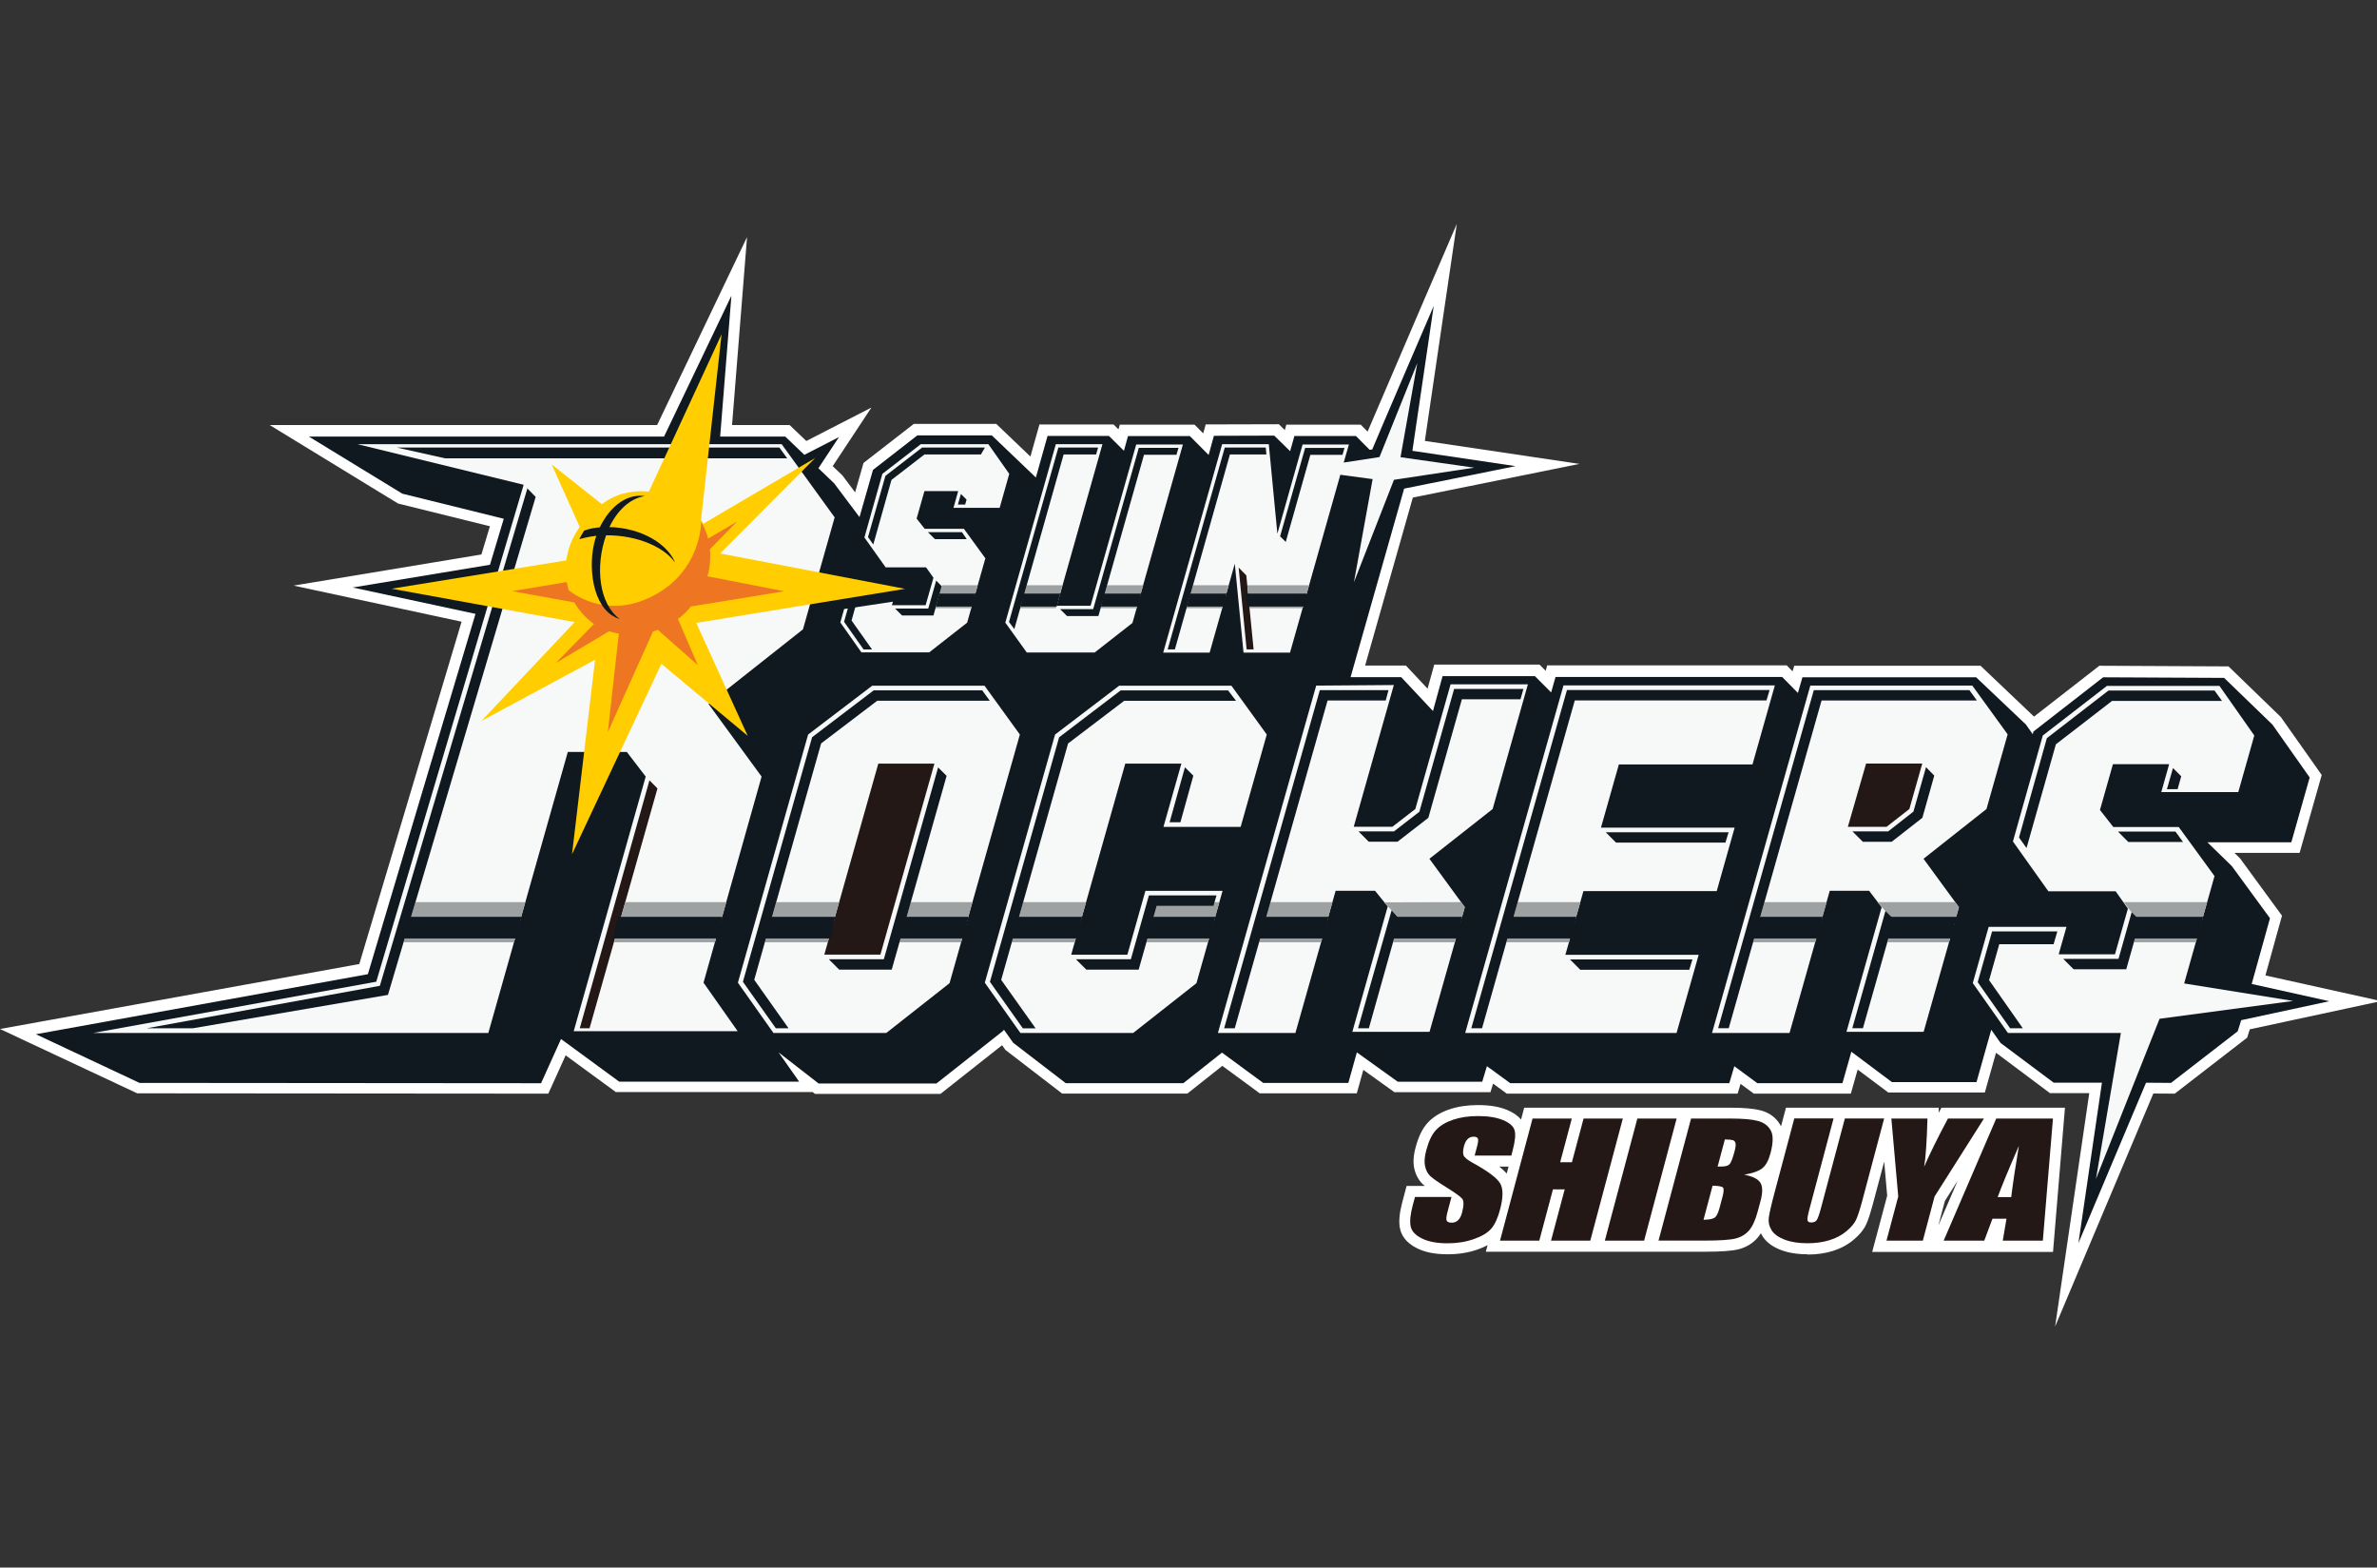 <svg width="138" height="91" viewBox="0 0 138 91" fill="none" xmlns="http://www.w3.org/2000/svg">
<rect x="0" y="0" width="138" height="91" fill="#333333" stroke="none"/>
<g clip-path="url(#clip0_2526_1745)">
<path d="M121.289 63.458H119.013L115.882 61.115L115.233 63.421H109.626L107.848 62.09L107.453 63.488H101.821L101.05 62.92L100.88 63.488H87.479L86.683 62.906L86.531 63.403H80.954L79.15 62.108L78.771 63.469H73.134L70.965 61.875L68.933 63.484H61.666L58.369 60.948L58.177 60.677L54.599 63.503H47.318L47.178 63.395H35.75L32.84 61.263L31.833 63.488L7.967 63.469L0 59.735C0 59.735 18.166 56.45 20.859 55.964C21.612 53.439 25.813 39.386 26.798 36.09L17.045 33.995L27.949 32.189C28.078 31.762 28.288 31.061 28.443 30.55L23.109 29.23L15.655 24.673H38.151L43.371 13.76L42.5 24.673H45.842L46.812 25.6L50.59 23.66L48.343 27.061L48.907 27.598L49.645 28.581L50.132 26.875L53.05 24.61H57.841L59.822 26.504L60.346 24.643H64.65L64.934 24.925L65.012 24.651H69.35L69.855 25.158L69.999 24.639L74.245 24.628L74.591 24.966L74.68 24.654H78.999L79.398 25.055C80.272 23.004 82.537 17.742 82.651 17.472L84.576 13L82.721 25.596L91.699 26.931L82.024 28.885L79.254 38.637H81.622L82.88 39.979L83.267 38.581H89.379L89.737 38.941L89.825 38.626H103.731L104.071 38.971L104.167 38.648H114.982L118.088 41.6L121.88 38.648L129.379 38.685L132.414 41.622L134.79 44.989L133.506 49.512H129.725L130.05 49.831L132.484 53.157L131.522 56.624L138.235 58.115L130.614 59.754L130.463 60.236L126.258 63.488L125.015 63.48L119.312 77.007L121.293 63.477L121.289 63.458ZM123.894 59.301L123.344 62.527L124.93 58.534L128.737 58.026L126 57.588L127.874 50.962L126.804 49.498H123.3L122.437 48.63H122.389L122.208 48.4L121.426 47.614H121.592L121.219 47.136L122.193 43.698H125.742L125.841 43.342L126.199 43.698H126.785L126.656 44.154L127.357 44.852L127.228 45.315H129.474L130.19 42.79L129.146 41.307H122.842C122.271 41.748 120.489 43.127 119.921 43.565L118.213 49.605L119.261 51.077H123.167L124.034 52.297L124.971 53.243L123.938 56.888H120.131L119.268 56.02H118.693L118.822 55.568L118.685 55.43H116.568L116.192 56.761L117.977 59.305H123.901L123.894 59.301ZM103.422 59.301L105.757 51.047H108.837L109.722 52.204L110.673 53.157L108.951 59.235H111.208L113.038 52.768L110.803 49.713L114.779 46.568L115.863 42.734L114.816 41.288H106.243C105.517 43.85 102.046 56.113 101.142 59.305H103.418L103.422 59.301ZM96.86 59.301L97.535 56.913H91.485L90.626 56.042H90.043L90.172 55.586L89.623 55.03H90.331L91.452 51.062H99.191L99.626 49.531H93.566L92.699 48.663H92.109L92.238 48.203L91.684 47.647H92.393L93.507 43.709H101.268L101.957 41.273H91.913C91.175 43.88 87.601 56.517 86.812 59.298H96.856L96.86 59.301ZM74.735 59.301L77.07 51.047H80.15L81.013 52.175L81.976 53.142L80.264 59.231H82.522L84.352 52.764L82.116 49.705L86.107 46.561L87.623 41.207H85.362L83.488 47.825L81.36 49.475H79.21L78.346 48.608H77.76L77.889 48.148L77.336 47.592H78.044L79.829 41.277H77.557C76.819 43.884 73.241 56.517 72.452 59.298H74.728L74.735 59.301ZM65.58 59.301L68.915 56.676L69.896 53.202H67.646L66.598 56.906H62.814L61.947 56.038H61.357L61.486 55.579L60.929 55.023H61.644L64.857 43.669H68.38L68.483 43.298L68.856 43.669H69.442L69.313 44.125L70.006 44.814L69.302 47.34H71.556L72.858 42.742L71.81 41.296H65.488C65.016 41.655 62.574 43.513 62.574 43.513C62.135 45.063 59.354 54.896 58.834 56.736L60.652 59.301H65.584H65.58ZM51.242 59.301L54.577 56.676L58.52 42.742L57.472 41.296H51.15L48.236 43.513L44.496 56.736L46.311 59.301H51.246H51.242ZM27.879 59.301L32.493 42.99H33.356L33.78 39.412L27.654 42.712L23.032 58.297L17.148 59.305H27.882L27.879 59.301ZM41.604 59.201L40.158 57.147L43.526 45.189L40.564 41.136L38.635 39.527L36.897 43.227L37.96 44.614L38.897 45.563L35.035 59.201H41.604ZM34.315 45.719L34.994 44.273H34.485L34.312 45.719H34.315ZM28.299 40.528L32.091 36.509L29.623 36.06L28.295 40.532L28.299 40.528ZM42.441 39.004L46.067 36.138L46.148 35.849L41.357 36.631L42.441 39.008V39.004ZM74.422 37.221L77.14 27.613H77.129L77.299 27.024H76.565C76.251 28.132 74.971 32.656 74.971 32.656L74.484 32.17L73.85 34.406L73.145 27.001H71.891L69.007 37.221H69.748L71.194 32.115L71.102 31.188L71.375 31.466L71.995 29.278L72.301 32.407L72.968 33.09L73.378 37.221H74.414H74.422ZM63.341 37.217L65.196 35.763L67.671 27.02H66.908L64.26 36.383H61.692L61.098 35.785H60.519L60.648 35.333L60.058 34.74C59.815 35.608 59.619 36.294 59.523 36.627L59.947 37.217H63.345H63.341ZM53.736 37.209L55.602 35.748L56.517 32.511L56.082 31.914H54.024L53.419 31.317H53.382L53.249 31.147L52.323 30.231H52.53L52.522 30.22L53.194 27.847H55.359L55.477 27.431L55.89 27.847H56.477L56.347 28.306L56.834 28.792L56.827 28.818H57.561L57.904 27.609L57.391 26.879L57.321 27.001H53.891C53.522 27.287 52.677 27.939 52.316 28.218C52.117 28.922 51.467 31.232 51.342 31.684L51.763 32.274H54.105L54.702 33.116L55.4 33.824L54.684 36.349H52.12L51.523 35.752H50.944L50.962 35.685L50.165 35.804L50.147 35.874L51.087 37.209H53.736ZM60.822 34.699L62.998 27.001H62.234C61.858 28.34 60.759 32.226 60.062 34.699H60.818H60.822ZM27.871 34.436L28.015 33.946L26.521 34.187L27.871 34.432V34.436ZM47.926 34.258L48.885 34.102L48.019 33.935L47.926 34.258ZM47.107 32.459L47.764 30.138L46.462 28.344L43.12 31.699L47.107 32.463V32.459ZM31.826 28.644L30.77 32.204L32.349 31.948C32.405 31.722 32.482 31.447 32.593 31.191C32.703 30.928 32.836 30.691 32.947 30.509L31.471 27.224H30.442L30.756 27.543L31.217 27.654L31.136 27.928L31.829 28.64L31.826 28.644ZM41.445 29.278L44.938 27.224H41.67L41.442 29.278H41.445ZM34.983 28.455C35.241 28.303 35.595 28.125 36.008 28.014C36.51 27.88 36.964 27.85 37.255 27.85C37.266 27.85 37.274 27.85 37.285 27.85L37.572 27.224H33.426L34.979 28.455H34.983ZM80.445 27.246L80.416 27.417L80.482 27.25L81.176 27.146L80.574 27.061L80.582 27.02L80.552 27.09L79.962 27.179L80.449 27.246H80.445ZM29.538 27.25L29.531 27.227H29.443L29.538 27.25ZM40.623 25.121L40.833 23.204L39.948 25.121H40.619H40.623ZM104.945 72.813C104.344 72.813 103.82 72.728 103.385 72.561C102.89 72.372 102.533 72.098 102.319 71.753C102.286 71.701 102.256 71.649 102.23 71.593C102.175 71.682 102.112 71.768 102.049 71.842C101.769 72.172 101.4 72.398 100.958 72.517C100.578 72.617 99.936 72.665 98.94 72.665H86.262L86.365 72.283C86.192 72.376 85.997 72.461 85.783 72.535C85.255 72.721 84.672 72.813 84.045 72.813C83.33 72.813 82.751 72.702 82.278 72.469C81.57 72.124 81.341 71.645 81.275 71.304C81.198 70.911 81.246 70.414 81.412 69.784L81.662 68.846H82.721C82.673 68.805 82.636 68.775 82.607 68.749C82.367 68.523 82.201 68.223 82.112 67.856C82.031 67.504 82.053 67.099 82.183 66.617C82.356 65.961 82.596 65.483 82.913 65.149C83.223 64.823 83.64 64.57 84.16 64.396C84.643 64.233 85.196 64.151 85.805 64.151C86.487 64.151 87.04 64.244 87.498 64.433C87.852 64.582 88.125 64.767 88.306 64.993L88.49 64.303H100.463C101.242 64.303 101.817 64.355 102.219 64.459C102.728 64.593 103.127 64.889 103.363 65.316C103.374 65.338 103.388 65.364 103.4 65.386L103.687 64.303H112.558L112.551 64.6L112.71 64.303H119.884L119.191 72.676H108.693L109.563 69.413L109.39 67.433L108.744 69.851C108.589 70.429 108.457 70.837 108.339 71.089C108.195 71.397 107.955 71.686 107.605 71.979C107.265 72.261 106.863 72.476 106.406 72.621C105.967 72.758 105.473 72.828 104.938 72.828L104.945 72.813ZM112.525 71.163L113.65 68.553L112.912 69.717L112.529 71.163H112.525ZM87.04 67.722C87.218 67.863 87.361 67.997 87.476 68.126L87.583 67.722H87.04ZM48.461 56.906L47.598 56.038H47.019L47.148 55.586L46.587 55.023H47.31L50.523 43.669H54.057L54.16 43.309L54.522 43.669H55.108L54.979 44.125L55.684 44.825L52.264 56.906H48.468H48.461ZM107.889 49.486L107.022 48.619H106.439L106.568 48.166L106.004 47.599H106.734L107.87 43.657H111.404L111.511 43.283L111.88 43.657H112.455L112.326 44.11L113.019 44.814L112.171 47.822L110.054 49.479H107.892L107.889 49.486Z" fill="white"/>
<path d="M79.641 26.092C79.582 26.103 79.575 26.103 79.519 26.114L78.719 25.31H75.148C75.148 25.31 74.986 25.896 74.901 26.192C74.521 25.825 73.975 25.288 73.975 25.288L70.475 25.299C70.475 25.299 70.283 26.007 70.169 26.411C69.737 25.977 69.077 25.313 69.077 25.313H65.488C65.488 25.313 65.329 25.888 65.252 26.17C64.894 25.814 64.381 25.306 64.381 25.306H60.818C60.818 25.306 60.364 26.926 60.139 27.72C59.678 27.279 57.579 25.273 57.579 25.273H53.26L50.682 27.279C50.682 27.279 50.161 29.099 49.9 30.019C49.357 29.296 48.424 28.054 48.424 28.054L47.513 27.182L48.708 25.373L46.698 26.404L45.588 25.343H41.81L42.463 17.167L38.553 25.343H17.93L23.356 28.658C23.356 28.658 28.546 29.941 29.247 30.115C29.206 30.256 28.447 32.785 28.447 32.785L20.476 34.105L27.606 35.636C27.606 35.636 21.449 56.223 21.357 56.553C20.881 56.638 2.084 60.039 2.084 60.039L8.1 62.864L31.412 62.883L32.571 60.317L35.946 62.79H46.395C46.395 62.79 45.554 61.592 45.204 61.095C45.99 61.707 47.524 62.897 47.524 62.897H54.367L58.258 59.827C58.258 59.827 58.265 59.798 58.276 59.764C58.531 60.124 58.822 60.535 58.822 60.535L61.873 62.879H68.704C68.704 62.879 70.56 61.41 70.943 61.106C71.342 61.399 73.337 62.864 73.337 62.864H78.28C78.28 62.864 78.612 61.678 78.774 61.092C79.409 61.548 81.15 62.797 81.15 62.797H86.052C86.052 62.797 86.233 62.204 86.325 61.893C86.812 62.248 87.678 62.879 87.678 62.879H100.397L100.688 61.896L102.024 62.879H106.966L107.483 61.055L109.836 62.816H114.749L115.605 59.779L116.147 60.547L119.227 62.849H122.031L120.666 72.164L124.591 62.853L126.04 62.864L129.913 59.868L130.116 59.223L135.232 58.122L130.725 57.12L131.787 53.305L129.57 50.276L128.154 48.896H133.026L134.092 45.133L131.931 42.066L129.124 39.352L122.101 39.318L118.054 42.467L118.014 42.622C117.833 42.363 117.619 42.062 117.619 42.062L114.727 39.318H104.642C104.642 39.318 104.469 39.915 104.381 40.227C104.008 39.849 103.466 39.3 103.466 39.3H90.308C90.308 39.3 90.142 39.893 90.054 40.197C89.67 39.812 89.113 39.252 89.113 39.252H83.75C83.75 39.252 83.385 40.572 83.193 41.276C82.603 40.65 81.349 39.311 81.349 39.311H78.409C78.667 38.403 81.519 28.365 81.519 28.365L87.988 27.06L81.998 26.17L83.237 17.76C83.237 17.76 79.814 25.714 79.659 26.111" fill="#101820"/>
<path d="M59.21 42.641L55.127 57.076L51.456 59.964H44.902L42.84 57.046L46.916 42.641L50.634 39.808H57.159L59.21 42.641Z" fill="#F7F8F8"/>
<path d="M51.113 55.418H47.856L50.991 44.331H54.248L51.113 55.418Z" fill="#231815"/>
<path d="M70.977 51.714L69.461 57.076L65.79 59.964H59.239L57.174 57.046L61.253 42.641L64.972 39.808H71.493L73.544 42.641L72.028 48.002H67.546L68.586 44.331H65.329L62.19 55.422H65.451L66.499 51.714H70.977Z" fill="#F7F8F8"/>
<path d="M76.413 39.801L70.707 59.965H75.207L77.542 51.711H79.829L80.567 52.619L78.512 59.898H82.994L85.041 52.664L82.987 49.853L86.657 46.965L88.704 39.727H84.215L82.168 46.965L80.836 47.995H78.593L80.921 39.767L76.413 39.801Z" fill="#F7F8F8"/>
<path d="M103.042 39.789H90.77L85.064 59.964H97.335L98.619 55.429H90.88L91.928 51.729H99.667L100.707 48.047H92.946L93.986 44.376H101.743L103.042 39.789Z" fill="#F7F8F8"/>
<path d="M99.394 59.965L105.1 39.801H114.506L116.557 42.63L115.328 46.965L111.673 49.853L113.728 52.664L111.68 59.898H107.199L109.242 52.664L108.512 51.711H106.229L103.894 59.965H99.394Z" fill="#F7F8F8"/>
<path d="M108.339 44.324H111.6L110.851 46.964L109.527 47.999H107.28L108.339 44.324Z" fill="#231815"/>
<path d="M133.137 58.107L125.376 59.142L121.684 68.438L123.13 59.965H116.572L114.532 57.069L115.454 53.806H119.972L119.519 55.4H122.787L123.539 52.745L122.827 51.74H118.921L116.863 48.848L118.597 42.697L122.318 39.819H128.855L130.876 42.697L129.947 45.982H125.476L125.933 44.362H122.669L121.916 47.02L122.691 48.01H126.49L128.567 50.858L126.804 57.091L133.137 58.107Z" fill="#F7F8F8"/>
<path d="M30.401 28.142L21.844 56.99L5.418 59.964H28.351L32.965 43.653H36.392L37.487 45.081L33.308 59.861H42.825L40.844 57.046L44.215 45.081L41.135 40.868L46.617 36.534L48.457 30.034L45.381 25.784H20.748L30.401 28.142Z" fill="#F7F8F8"/>
<path d="M51.227 27.508L53.459 25.784H57.38L58.594 27.508L58.037 29.481H55.355L55.628 28.509H53.669L53.216 30.104L53.684 30.697H55.96L57.207 32.41L56.148 36.148L53.946 37.872H50.01L48.786 36.133L49.007 35.355L51.84 34.928L51.781 35.132H53.739L54.193 33.538L53.765 32.937H51.419L50.184 31.201L51.227 27.508Z" fill="#F7F8F8"/>
<path d="M58.365 36.144L61.298 25.784H64.005L61.353 35.165H63.315L65.964 25.803H68.675L65.746 36.163L63.551 37.88H59.612L58.365 36.144Z" fill="#F7F8F8"/>
<path d="M74.894 37.884H72.194L71.688 32.722L70.228 37.884H67.531L70.954 25.785H73.662L74.16 30.983L75.624 25.803H78.313L78.011 26.852L80.087 26.534L82.282 21.079L81.308 26.541L85.587 27.149L80.928 27.854L78.605 33.797L79.689 27.813L77.815 27.561L74.894 37.884Z" fill="#F7F8F8"/>
<path d="M126.424 45.811L126.634 45.066L126.155 44.584L125.804 45.815L126.424 45.811Z" fill="#101820"/>
<path d="M123.562 48.878H126.738L126.299 48.273H122.96L123.562 48.878Z" fill="#101820"/>
<path d="M38.17 45.77L34.227 59.693H33.659C33.659 59.693 37.137 47.32 37.705 45.299L38.17 45.77Z" fill="#231815"/>
<path d="M55.787 28.676C55.713 28.939 55.613 29.291 55.613 29.291H56.034C56.034 29.291 56.067 29.169 56.115 29.002L55.787 28.676Z" fill="#101820"/>
<path d="M71.91 32.948C72.043 34.313 72.374 37.698 72.374 37.698H72.78C72.78 37.698 72.485 34.732 72.356 33.401L71.91 32.948Z" fill="#231815"/>
<path d="M108.143 48.866H109.825L111.607 47.472L112.296 45.025L111.817 44.535C111.817 44.535 111.123 46.975 111.086 47.116C110.954 47.22 109.762 48.15 109.622 48.262H107.545L108.15 48.866H108.143Z" fill="#101820"/>
<path d="M24.127 52.371L23.434 54.7H29.844L30.497 52.371H24.127Z" fill="#9EA1A2"/>
<path d="M36.303 52.371L35.647 54.7H41.512L42.169 52.371H36.303Z" fill="#9EA1A2"/>
<path d="M45.071 52.371L44.407 54.7H48.055L48.719 52.371H45.071Z" fill="#9EA1A2"/>
<path d="M52.876 52.371L52.212 54.7H55.798L56.454 52.371H52.876Z" fill="#9EA1A2"/>
<path d="M59.401 52.371L58.741 54.7H62.393L63.053 52.371H59.401Z" fill="#9EA1A2"/>
<path d="M67.214 52.371L66.558 54.7H70.132L70.792 52.371H67.214Z" fill="#9EA1A2"/>
<path d="M73.758 52.371L73.094 54.7H76.698L77.358 52.371H73.758Z" fill="#9EA1A2"/>
<path d="M80.357 52.382L81.253 53.339L80.881 54.7H84.462L85.041 52.664L84.831 52.371L80.357 52.382Z" fill="#9EA1A2"/>
<path d="M88.11 52.371L87.454 54.7H91.087L91.751 52.371H88.11Z" fill="#9EA1A2"/>
<path d="M102.441 52.371L101.78 54.7H105.384L106.048 52.371H102.441Z" fill="#9EA1A2"/>
<path d="M108.988 52.371L109.947 53.435L109.578 54.7H113.152L113.731 52.664L113.514 52.371H108.988Z" fill="#9EA1A2"/>
<path d="M123.3 52.371L124.207 53.565L123.89 54.7H127.479L128.136 52.371H123.3Z" fill="#9EA1A2"/>
<path d="M54.695 33.975L54.315 35.306H56.384L56.768 33.975H54.695Z" fill="#9EA1A2"/>
<path d="M59.608 33.975L59.228 35.306H61.297L61.681 33.975H59.608Z" fill="#9EA1A2"/>
<path d="M64.278 33.975L63.895 35.306H65.982L66.373 33.975H64.278Z" fill="#9EA1A2"/>
<path d="M69.265 33.975L68.881 35.306H70.962L71.338 33.975H69.265Z" fill="#9EA1A2"/>
<path d="M72.415 33.975L72.544 35.306H75.628L75.997 33.975H72.415Z" fill="#9EA1A2"/>
<path d="M57.023 40.074H50.726L47.148 42.796L43.131 56.994L45.042 59.693H45.78L43.788 56.879L47.672 43.156L50.929 40.679H57.462L57.023 40.074Z" fill="#101820"/>
<path d="M68.793 44.543L67.904 47.732H68.531L69.28 45.029L68.793 44.543Z" fill="#101820"/>
<path d="M63.068 56.289H66.107L67.155 52.585H70.449L70.626 51.98H66.701L65.654 55.685H62.463L63.068 56.289Z" fill="#101820"/>
<path d="M79.471 59.693L81.253 53.353L80.792 52.845L78.844 59.693H79.471Z" fill="#101820"/>
<path d="M79.468 48.863H81.135L82.924 47.476L84.872 40.594H88.273L88.446 39.993H84.422C84.422 39.993 82.456 46.934 82.404 47.124C82.268 47.227 80.932 48.262 80.932 48.262H78.867L79.468 48.866V48.863Z" fill="#101820"/>
<path d="M71.685 59.694C71.685 59.694 76.956 41.08 77.074 40.665H80.449L80.611 40.065H76.624L71.069 59.694H71.689H71.685Z" fill="#101820"/>
<path d="M102.736 40.057H90.972L85.418 59.694H86.041C86.041 59.694 91.319 41.039 91.426 40.661H102.555L102.736 40.057Z" fill="#101820"/>
<path d="M93.82 48.914H100.172L100.356 48.313H93.223L93.82 48.914Z" fill="#101820"/>
<path d="M91.747 56.298H98.073L98.257 55.697H91.149L91.747 56.298Z" fill="#101820"/>
<path d="M108.154 59.694L109.947 53.368L109.463 52.883L107.538 59.691H108.154V59.694ZM114.336 40.064H105.303L99.748 59.691H100.364C100.957 57.592 105.638 41.065 105.753 40.665H114.771L114.332 40.06L114.336 40.064Z" fill="#101820"/>
<path d="M120.382 56.267H123.443L124.24 53.446L123.757 52.956C123.561 53.649 123.071 55.377 122.993 55.663H119.784L120.385 56.267H120.382Z" fill="#101820"/>
<path d="M128.563 40.086H122.411L118.833 42.852L117.217 48.618L117.653 49.23C117.653 49.23 119.312 43.371 119.357 43.208C119.504 43.097 122.466 40.805 122.617 40.69H129.002L128.567 40.086H128.563Z" fill="#101820"/>
<path d="M117.438 59.694C117.438 59.694 115.601 57.076 115.48 56.901C115.539 56.697 115.922 55.333 116.07 54.814H119.224L119.441 54.072H115.653L114.819 57.016L116.701 59.694H117.435H117.438Z" fill="#101820"/>
<path d="M54.278 31.298H56.126L55.849 30.894H53.872L54.278 31.298Z" fill="#101820"/>
<path d="M52.374 35.73H54.193L54.672 34.031L54.352 33.705C54.215 34.191 53.891 35.329 53.891 35.329H51.969L52.371 35.73H52.374Z" fill="#101820"/>
<path d="M56.816 26.382H56.949L57.181 25.981H53.533L51.405 27.624L50.394 31.18L50.7 31.61C50.7 31.61 51.726 27.962 51.755 27.861C51.851 27.787 53.57 26.46 53.669 26.382H56.82" fill="#101820"/>
<path d="M49.472 34.438L49.003 36.096L50.136 37.701H50.626C50.626 37.701 49.516 36.129 49.439 36.022C49.476 35.888 49.819 34.65 49.9 34.364L49.472 34.442V34.438Z" fill="#101820"/>
<path d="M61.947 35.762H63.769C63.769 35.762 66.343 26.659 66.417 26.399H68.302L68.42 25.999H66.115C66.115 25.999 63.547 35.076 63.466 35.362H61.544L61.947 35.762Z" fill="#101820"/>
<path d="M58.889 36.516C59.269 35.166 61.678 26.642 61.751 26.382H63.636L63.751 25.981H61.445L58.579 36.104L58.885 36.516H58.889Z" fill="#101820"/>
<path d="M68.21 37.699L71.404 26.382H73.522L73.485 25.981H71.106L67.79 37.699H68.21Z" fill="#101820"/>
<path d="M74.647 31.457C74.901 30.553 76.074 26.403 76.074 26.403H77.941L78.055 26.003H75.772C75.772 26.003 74.577 30.226 74.318 31.135L74.647 31.461V31.457Z" fill="#101820"/>
<path d="M54.463 44.55C53.832 46.778 51.416 55.314 51.312 55.685H48.118L48.719 56.289H51.77L54.957 45.039" fill="#101820"/>
<path d="M45.702 26.608H25.846L23.043 25.981H45.248L45.702 26.608Z" fill="#101820"/>
<path d="M60.121 59.693L58.125 56.883C58.125 56.883 61.954 43.349 62.009 43.16C62.157 43.048 65.115 40.794 65.266 40.682H71.758L71.297 40.078H65.063L61.489 42.8L57.472 56.998L59.383 59.697H60.124L60.121 59.693Z" fill="#101820"/>
<path d="M30.616 28.361C29.564 31.903 22.15 56.898 22.054 57.228C21.774 57.28 8.51 59.694 8.51 59.694H11.191L22.523 57.755L31.099 28.847L30.612 28.347" fill="#101820"/>
<path d="M23.699 53.224L23.371 54.477H29.985L30.269 53.224H23.699Z" fill="#101820"/>
<path d="M35.872 53.224L35.584 54.477H41.652L41.943 53.224H35.872Z" fill="#101820"/>
<path d="M44.573 53.224L44.278 54.477H48.196L48.491 53.224H44.573Z" fill="#101820"/>
<path d="M52.378 53.224L52.08 54.477H55.938L56.229 53.224H52.378Z" fill="#101820"/>
<path d="M58.904 53.224L58.608 54.477H62.533L62.828 53.224H58.904Z" fill="#101820"/>
<path d="M66.716 53.224L66.425 54.477H70.268L70.563 53.224H66.716Z" fill="#101820"/>
<path d="M73.256 53.224L72.961 54.477H76.838L77.129 53.224H73.256Z" fill="#101820"/>
<path d="M80.976 53.224L80.681 54.477H84.602L84.897 53.224H80.976Z" fill="#101820"/>
<path d="M87.542 53.224L87.251 54.477H91.227L91.522 53.224H87.542Z" fill="#101820"/>
<path d="M102.013 53.224L101.718 54.477H105.524L105.82 53.224H102.013Z" fill="#101820"/>
<path d="M109.593 53.224L109.279 54.477H113.293L113.506 53.517L113.894 53.224H109.593Z" fill="#101820"/>
<path d="M123.938 53.224L123.783 54.477H127.619L127.91 53.224H123.938Z" fill="#101820"/>
<path d="M54.532 34.461L54.337 35.21H56.521L56.642 34.461H54.532Z" fill="#101820"/>
<path d="M59.424 34.461L59.251 35.21H61.349L61.556 34.461H59.424Z" fill="#101820"/>
<path d="M64.09 34.461L63.92 35.21H66.1L66.244 34.461H64.09Z" fill="#101820"/>
<path d="M69.092 34.461L68.907 35.21H71.061L71.209 34.461H69.092Z" fill="#101820"/>
<path d="M72.286 34.461L72.452 35.21H75.827L75.871 34.461H72.286Z" fill="#101820"/>
<path d="M33.356 36.111L22.733 34.176L32.873 32.533C32.873 32.533 32.962 31.951 33.164 31.465C33.367 30.98 33.659 30.594 33.659 30.594L32.028 26.96L34.942 29.27C34.942 29.27 35.462 28.844 36.163 28.658C36.993 28.436 37.672 28.544 37.672 28.544L41.892 19.403L40.7 30.171L40.818 30.412L47.325 26.589L41.81 32.129L52.544 34.183L40.42 36.16L43.411 42.719L38.398 38.536L33.209 49.59L34.548 38.299L27.952 41.851L33.356 36.123V36.111Z" fill="#FFCD00"/>
<path d="M29.719 34.32L32.899 33.79L33.013 34.257C33.013 34.257 35.049 36.041 37.853 34.624C40.748 33.163 40.708 30.268 40.708 30.268C40.708 30.268 40.829 30.52 40.918 30.709C41.006 30.902 41.113 31.261 41.113 31.261L42.788 30.282L41.217 31.881C41.217 31.881 41.257 32.211 41.217 32.693C41.176 33.175 41.069 33.453 41.069 33.453L45.529 34.324L40.106 35.21C40.106 35.21 39.996 35.366 39.763 35.592C39.557 35.792 39.358 35.93 39.358 35.93L40.512 38.611L38.192 36.564L37.908 36.664L35.289 42.504L35.927 36.779C35.927 36.779 35.739 36.757 35.577 36.708C35.414 36.66 35.363 36.645 35.363 36.645L32.264 38.492L34.481 36.226C34.481 36.226 34.127 35.978 33.795 35.6C33.478 35.236 33.352 34.973 33.352 34.973L29.727 34.317L29.719 34.32Z" fill="#EE7623"/>
<path d="M33.766 31.045C33.692 31.164 33.637 31.298 33.637 31.298C34.138 31.16 34.522 31.105 34.85 31.086C36.68 30.979 38.432 31.631 39.173 32.625V32.603C38.616 31.387 36.883 30.515 34.99 30.601C34.636 30.615 34.205 30.686 33.917 30.801C33.917 30.801 33.84 30.927 33.766 31.045Z" fill="#101820"/>
<path d="M35.96 35.933C35.817 35.885 35.676 35.814 35.54 35.729C34.289 34.928 34.087 32.462 34.669 30.968C35.237 29.507 36.311 28.662 37.37 28.791L37.428 28.802C36.525 28.932 35.654 29.756 35.193 31.057C34.533 32.918 34.787 35.047 35.964 35.925" fill="#101820"/>
<path d="M87.73 67.081H85.613L85.753 66.554C85.82 66.309 85.834 66.154 85.797 66.087C85.76 66.02 85.679 65.987 85.554 65.987C85.418 65.987 85.299 66.031 85.207 66.124C85.111 66.217 85.041 66.354 84.993 66.535C84.931 66.773 84.923 66.951 84.971 67.07C85.015 67.188 85.192 67.333 85.499 67.503C86.384 67.989 86.915 68.389 87.096 68.701C87.277 69.012 87.273 69.517 87.088 70.214C86.956 70.718 86.782 71.089 86.572 71.33C86.362 71.571 86.026 71.771 85.565 71.931C85.104 72.094 84.595 72.175 84.038 72.175C83.429 72.175 82.931 72.083 82.551 71.894C82.171 71.708 81.95 71.467 81.895 71.182C81.84 70.892 81.88 70.481 82.024 69.951L82.149 69.487H84.267L84.038 70.351C83.968 70.618 83.953 70.789 83.99 70.863C84.031 70.937 84.126 70.978 84.278 70.978C84.429 70.978 84.554 70.93 84.654 70.833C84.754 70.737 84.827 70.596 84.879 70.403C84.99 69.984 84.993 69.713 84.886 69.584C84.776 69.454 84.477 69.242 83.99 68.938C83.503 68.634 83.19 68.415 83.042 68.278C82.894 68.141 82.791 67.952 82.736 67.707C82.68 67.466 82.703 67.155 82.802 66.78C82.946 66.239 83.138 65.838 83.378 65.59C83.617 65.338 83.946 65.141 84.366 65C84.787 64.859 85.266 64.789 85.808 64.789C86.399 64.789 86.886 64.867 87.258 65.023C87.634 65.178 87.859 65.371 87.93 65.609C88.003 65.842 87.963 66.243 87.815 66.806L87.741 67.084L87.73 67.081Z" fill="#231815"/>
<path d="M94.215 64.934L92.326 72.023H90.047L90.84 69.046H90.158L89.365 72.023H87.085L88.974 64.934H91.253L90.578 67.47H91.26L91.936 64.934H94.215Z" fill="#231815"/>
<path d="M97.339 64.934L95.451 72.023H93.171L95.059 64.934H97.339Z" fill="#231815"/>
<path d="M98.184 64.933H100.456C101.176 64.933 101.707 64.978 102.053 65.071C102.4 65.16 102.647 65.345 102.802 65.619C102.957 65.894 102.95 66.339 102.787 66.951C102.677 67.366 102.518 67.655 102.315 67.818C102.112 67.981 101.762 68.107 101.264 68.193C101.766 68.289 102.079 68.449 102.208 68.671C102.337 68.894 102.337 69.238 102.216 69.698L102.039 70.354C101.91 70.833 101.747 71.189 101.552 71.419C101.356 71.648 101.098 71.808 100.777 71.893C100.46 71.978 99.84 72.019 98.925 72.019H96.288L98.177 64.93L98.184 64.933ZM99.427 68.827L98.9 70.811C99.224 70.803 99.438 70.762 99.545 70.688C99.652 70.614 99.744 70.436 99.822 70.15L99.999 69.49C100.08 69.186 100.087 69.005 100.028 68.938C99.966 68.875 99.766 68.838 99.431 68.831L99.427 68.827ZM100.139 66.146L99.719 67.722C99.818 67.722 99.892 67.718 99.947 67.718C100.172 67.718 100.327 67.674 100.412 67.585C100.497 67.496 100.596 67.24 100.707 66.821C100.766 66.598 100.781 66.442 100.755 66.353C100.729 66.265 100.678 66.209 100.604 66.187C100.53 66.164 100.375 66.15 100.139 66.146Z" fill="#231815"/>
<path d="M109.386 64.934L108.125 69.673C107.981 70.211 107.859 70.589 107.76 70.804C107.656 71.023 107.472 71.245 107.195 71.475C106.922 71.705 106.594 71.879 106.214 71.994C105.834 72.113 105.41 72.172 104.934 72.172C104.41 72.172 103.968 72.102 103.602 71.961C103.241 71.82 102.99 71.638 102.85 71.412C102.71 71.186 102.658 70.948 102.688 70.7C102.717 70.452 102.839 69.925 103.053 69.124L104.171 64.927H106.45L105.034 70.244C104.953 70.555 104.919 70.752 104.938 70.837C104.956 70.923 105.03 70.967 105.155 70.967C105.299 70.967 105.406 70.919 105.473 70.826C105.539 70.73 105.62 70.507 105.712 70.155L107.107 64.93H109.386V64.934Z" fill="#231815"/>
<path d="M115.181 64.934L112.315 69.457L111.632 72.023H109.522L110.205 69.457L109.806 64.934H111.902C111.861 66.317 111.795 67.247 111.71 67.729C112.038 66.973 112.499 66.042 113.089 64.934H115.181Z" fill="#231815"/>
<path d="M119.187 64.934L118.6 72.023H116.273L116.49 70.748H115.675L115.199 72.023H112.842L115.893 64.934H119.187ZM116.763 69.494C116.863 68.69 117.01 67.7 117.21 66.517C116.616 67.874 116.206 68.868 115.978 69.494H116.763Z" fill="#231815"/>
</g>
<defs>
<clipPath id="clip0_2526_1745">
<rect width="138" height="91" fill="white"/>
</clipPath>
</defs>
</svg>
